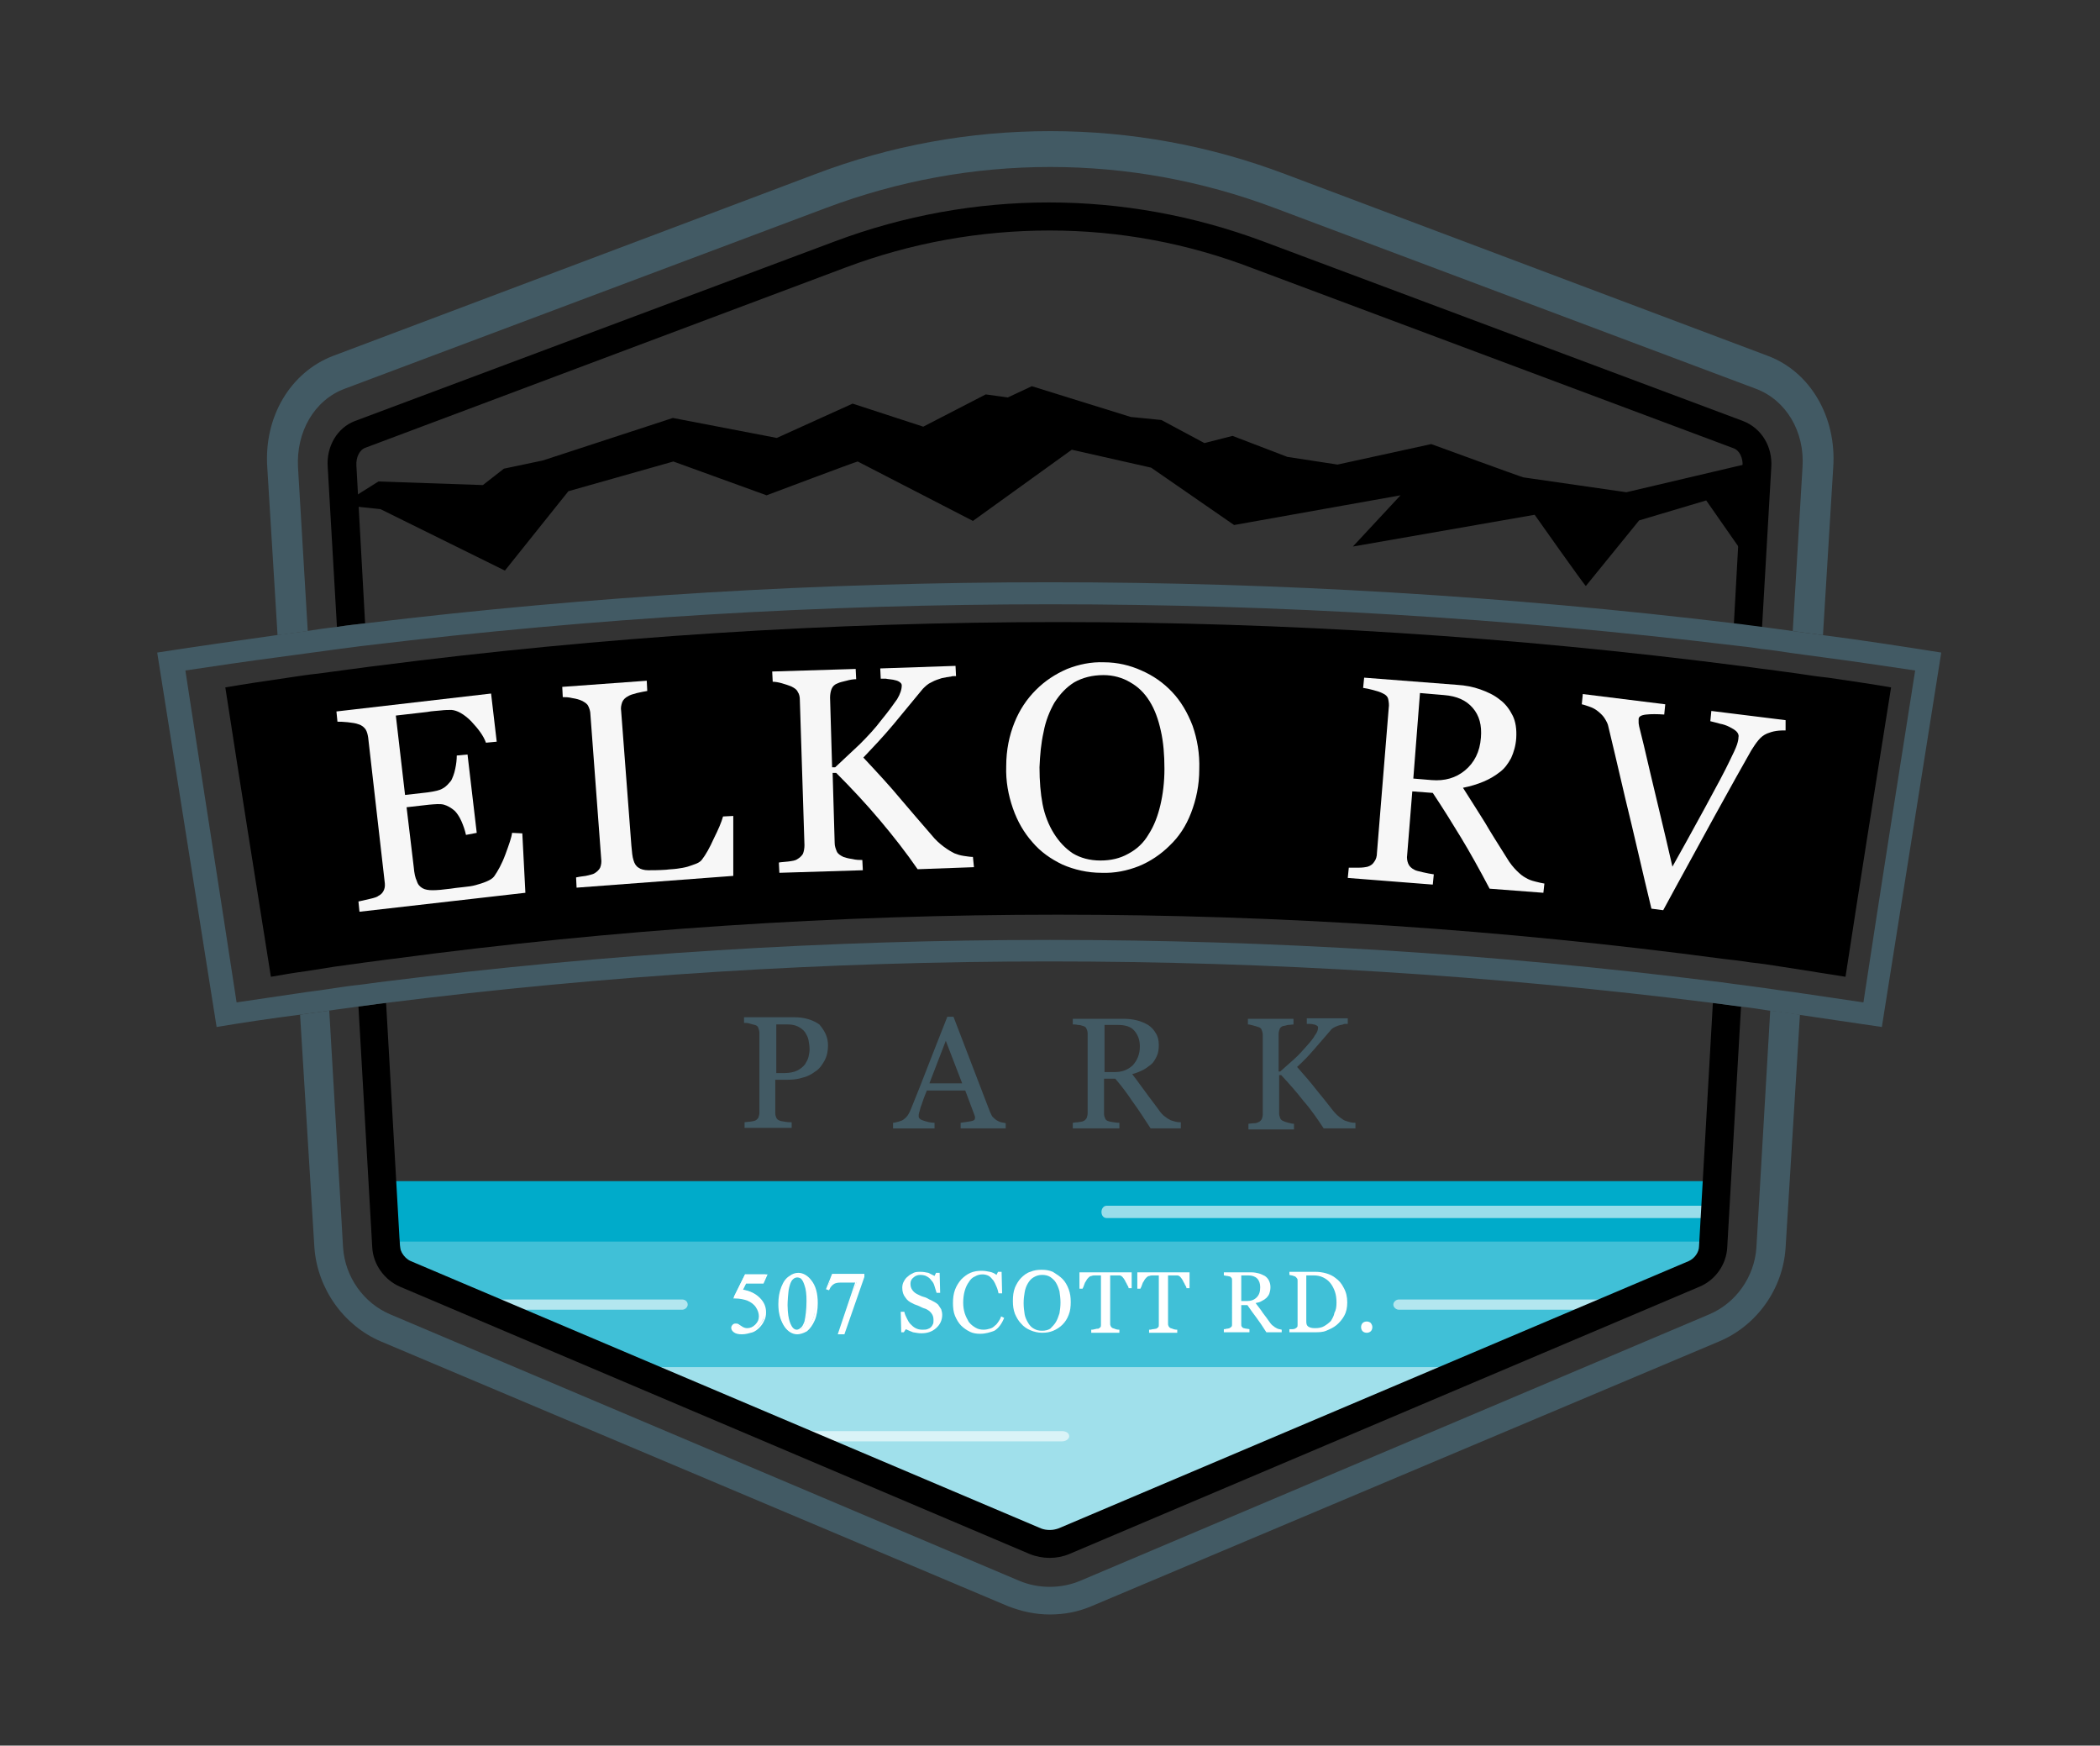 <?xml version="1.0" encoding="UTF-8"?> <svg xmlns="http://www.w3.org/2000/svg" xmlns:xlink="http://www.w3.org/1999/xlink" version="1.1" id="Layer_1" x="0px" y="0px" viewBox="0 0 410.1 340.8" style="enable-background:new 0 0 410.1 340.8;" xml:space="preserve"><rect x="0" y="0" width="410.1" height="340.8" fill="#333333" stroke="none"/> <style type="text/css"> .st0{fill-rule:evenodd;clip-rule:evenodd;fill:#00ABCA;} .st1{opacity:0.25;fill-rule:evenodd;clip-rule:evenodd;fill:#FFFFFF;} .st2{opacity:0.5;fill-rule:evenodd;clip-rule:evenodd;fill:#FFFFFF;} .st3{opacity:0.6;fill:#FFFFFF;} .st4{fill:#425A64;} .st5{fill:#F7F7F7;} .st6{fill:#FFFFFF;} </style> <path d="M317.6,96.1l-20.1-2.9c-0.2,0-18-6.5-18-6.5l-18.3,4l-9.8-1.5l-10.7-4.1l-5.5,1.4l-8.4-4.5l-6-0.6l-19.3-6l-4.7,2.2 l-4.3-0.6l-12.2,6.3l-13.8-4.5l-14.8,6.7l-20.3-3.9l-25.4,8.3l-7.6,1.6l-4.1,3.2l-20.4-0.7l-7.3,4.6l7.7,0.8l24.3,12l12.4-15.5 l20.5-5.8l18.2,6.6c0,0,17.8-6.7,17.8-6.6l22.5,11.6l19.3-13.9l15.5,3.5l16.2,11.2l32.5-5.8l-9.3,10l35.5-6.2c0,0,9.8,13.9,10,13.9 l10.4-12.8l13.1-3.9l9.7,13.9l0.4-9.7l-0.6-11.7L317.6,96.1z"></path> <g> <path class="st0" d="M78.6,245.2c0.4,0.7,1,1.3,1.7,1.6L203.4,299c0.5,0.2,1.1,0.3,1.7,0.3c0.6,0,1.1-0.1,1.7-0.3l123.1-52.2 c1.1-0.5,2-1.7,2-2.9l1.7-13.3H76.5l1.7,13.3C78.3,244.3,78.4,244.8,78.6,245.2z"></path> <path class="st1" d="M78.6,245.2c0.4,0.7,1,1.3,1.7,1.6L203.4,299c0.5,0.2,1.1,0.3,1.7,0.3c0.6,0,1.1-0.1,1.7-0.3l123.1-52.2 c1.1-0.5,2-1.7,2-2.9l0.1-1.5H78.1l0.1,1.5C78.3,244.3,78.4,244.8,78.6,245.2z"></path> <path class="st2" d="M205,299.4c0.6,0,1.1-0.1,1.7-0.3l75.9-32.2H127.5l75.9,32.2C203.9,299.3,204.5,299.4,205,299.4z"></path> <path class="st3" d="M216.1,237.8h118.1c0.6,0,1-0.6,1-1.2c0-0.7-0.5-1.2-1-1.2H216.1c-0.6,0-1,0.6-1,1.2 C215.1,237.3,215.5,237.8,216.1,237.8z"></path> <path class="st3" d="M153.3,281.4h54.1c0.8,0,1.4-0.5,1.4-1c0-0.6-0.6-1-1.4-1h-54.1c-0.8,0-1.4,0.5-1.4,1 C151.9,280.9,152.6,281.4,153.3,281.4z"></path> </g> <path class="st4" d="M351.5,198.1l-2.8,45.5c-0.5,8-5.6,15.2-13,18.3l-122.6,51.7c-2.6,1.1-5.3,1.6-8.1,1.6c-2.8,0-5.5-0.6-8.1-1.6 L74.4,261.9c-7.3-3.1-12.4-10.3-13-18.3l-2.8-45.5c1.9-0.3,3.8-0.5,5.7-0.8l2.7,46.3c0.4,5.7,4,10.8,9.2,13l122.8,52 c1.9,0.8,3.9,1.2,6,1.2c2.1,0,4.1-0.4,6-1.2l122.8-52c5.2-2.2,8.8-7.3,9.2-13l2.7-46.3C347.6,197.5,349.5,197.8,351.5,198.1z"></path> <path class="st4" d="M358,91.3l-2,32.7c-2-0.3-3.9-0.5-5.9-0.8l1.9-31.9c0.5-7-3.2-13.2-9.1-15.4l-94-35.3c-14.1-5.3-28.8-8-43.8-8 c-15,0-29.7,2.7-43.8,8l-94,35.3c-5.9,2.2-9.5,8.4-9.1,15.4l1.9,31.9c-2,0.3-3.9,0.5-5.9,0.8l-2-32.7c-0.7-9.9,4.5-18.6,12.8-21.8 L159.2,34c14.7-5.6,30.2-8.4,45.9-8.4c15.7,0,31.1,2.8,45.9,8.4l94.3,35.5C353.5,72.6,358.7,81.4,358,91.3z"></path> <path class="st3" d="M92.5,255.7h40.7c0.6,0,1.1-0.5,1.1-1c0-0.6-0.5-1-1.1-1H92.5c-0.6,0-1.1,0.5-1.1,1 C91.4,255.2,91.9,255.7,92.5,255.7z"></path> <path class="st3" d="M273.2,255.7h43.5c0.6,0,1.1-0.5,1.1-1c0-0.6-0.5-1-1.1-1h-43.5c-0.6,0-1.1,0.5-1.1,1 C272.1,255.2,272.6,255.7,273.2,255.7z"></path> <path d="M340,196.5l-2.7,47.1c-0.2,3.3-2.3,6.3-5.4,7.6l-123.1,52.2c-2.4,1-5.2,1-7.7,0L78.1,251.2c-3-1.3-5.2-4.3-5.4-7.6 l-2.7-47.1c1.8-0.2,3.6-0.5,5.4-0.7l2.7,47.5c0,0.5,0.2,0.9,0.4,1.3c0.4,0.7,1,1.3,1.7,1.6l123.1,52.2c0.5,0.2,1.1,0.3,1.7,0.3 c0.6,0,1.1-0.1,1.7-0.3l123.1-52.2c1.1-0.5,2-1.7,2-2.9l2.7-47.5C336.3,196,338.2,196.3,340,196.5z"></path> <path d="M345.9,91.3l-1.8,31.2c-1.8-0.2-3.6-0.5-5.5-0.7l1.7-30.8c0.1-1.6-0.6-3.1-1.8-3.5l-93.8-35.1C232,47.5,218.6,45,205,45 c-13.6,0-27,2.4-39.8,7.2L71.4,87.4c-1.2,0.4-1.9,1.9-1.8,3.5l1.7,30.8c-1.8,0.2-3.6,0.4-5.5,0.7l-1.8-31.2c-0.3-4.1,1.9-7.7,5.3-9 l93.8-35.1c27-10.1,56.4-10.1,83.5,0l93.8,35.1C344,83.6,346.2,87.2,345.9,91.3z"></path> <path class="st4" d="M356,124c-2-0.3-3.9-0.5-5.9-0.8c-2-0.3-3.9-0.5-5.9-0.8c-1.8-0.2-3.6-0.5-5.5-0.7 c-88.8-10.7-178.6-10.7-267.4,0c-1.8,0.2-3.6,0.4-5.5,0.7c-2,0.2-4,0.5-5.9,0.8c-2,0.3-3.9,0.5-5.9,0.8c-7.8,1.1-15.5,2.2-23.3,3.4 c3.9,24.4,7.7,48.7,11.6,73.1c5.4-0.9,10.8-1.7,16.3-2.4c1.9-0.3,3.8-0.5,5.7-0.8c1.9-0.3,3.8-0.5,5.7-0.8c1.8-0.2,3.6-0.5,5.4-0.7 c86-10.8,173-10.8,259,0c1.8,0.2,3.6,0.5,5.4,0.7c1.9,0.2,3.8,0.5,5.7,0.8c1.9,0.3,3.8,0.5,5.7,0.8c5.4,0.8,10.9,1.6,16.3,2.4 c3.9-24.4,7.7-48.7,11.6-73.1C371.5,126.2,363.8,125,356,124z M363.9,195.7c-4.1-0.6-8.1-1.2-12.2-1.8c-1.9-0.3-3.8-0.5-5.7-0.8 c-1.9-0.3-3.8-0.5-5.8-0.8c-1.8-0.2-3.6-0.5-5.4-0.7c-86.2-10.8-173.3-10.8-259.5,0c-1.8,0.2-3.6,0.5-5.4,0.7 c-1.9,0.2-3.8,0.5-5.8,0.8c-1.9,0.3-3.8,0.5-5.7,0.8c-4.1,0.6-8.1,1.2-12.2,1.8c-3.3-21.6-6.7-43.2-10-64.8c6-0.9,12.1-1.8,18.2-2.6 c2-0.3,3.9-0.5,5.9-0.8c2-0.3,3.9-0.5,5.9-0.8c1.8-0.2,3.6-0.5,5.5-0.7c88.6-10.7,178.2-10.7,266.9,0c1.8,0.2,3.6,0.4,5.4,0.7 c2,0.2,3.9,0.5,5.9,0.8c2,0.3,3.9,0.5,5.9,0.8c6.1,0.8,12.1,1.7,18.2,2.6C370.6,152.4,367.2,174,363.9,195.7z"></path> <path d="M369.3,134.2c-3,18.8-6,37.6-8.9,56.5c-2.3-0.4-4.6-0.7-6.9-1.1c-1.9-0.3-3.8-0.6-5.8-0.9c-1.9-0.3-3.8-0.6-5.8-0.8 c-1.8-0.3-3.6-0.5-5.4-0.7c-86.2-11.5-173.6-11.5-259.8,0c-1.8,0.2-3.6,0.5-5.4,0.7c-1.9,0.3-3.8,0.5-5.8,0.8 c-1.9,0.3-3.8,0.6-5.7,0.9c-2.3,0.3-4.6,0.7-6.9,1.1c-3-18.8-6-37.7-8.9-56.5c4.1-0.7,8.2-1.3,12.3-1.9c2-0.3,3.9-0.6,5.9-0.8 c2-0.3,3.9-0.5,5.9-0.8c1.8-0.2,3.6-0.5,5.4-0.7c88.4-11.4,177.9-11.4,266.3,0c1.8,0.2,3.6,0.5,5.4,0.7c2,0.3,3.9,0.5,5.9,0.8 c2,0.3,3.9,0.6,5.9,0.8C361.1,132.9,365.2,133.5,369.3,134.2z"></path> <g> <path class="st5" d="M102,162.7l0.6,11.6L70.2,178l-0.2-2c0.5-0.1,1.3-0.3,2.2-0.5c0.9-0.2,1.5-0.4,1.7-0.6 c0.6-0.3,0.9-0.7,1.1-1.2c0.2-0.5,0.2-1,0.1-1.7L71.9,144c-0.1-0.6-0.2-1.1-0.5-1.6c-0.3-0.4-0.7-0.8-1.4-1 c-0.5-0.2-1.2-0.3-2.1-0.4c-0.9-0.1-1.5-0.1-2-0.1l-0.2-2l30.2-3.5l1.1,9.4l-2.1,0.2c-0.5-1.4-1.5-2.7-2.9-4.2 c-1.4-1.4-2.7-2.1-3.8-2.2c-0.6,0-1.3,0-2.1,0.1c-0.8,0.1-1.7,0.1-2.7,0.3l-6.1,0.7l1.8,15.5l4.4-0.5c1.4-0.2,2.4-0.4,3-0.8 c0.6-0.3,1.1-0.9,1.6-1.5c0.3-0.6,0.6-1.3,0.8-2.3c0.2-0.9,0.3-1.8,0.3-2.6l2.1-0.2l1.8,15.3L91,163c-0.2-0.9-0.5-1.8-0.9-2.7 c-0.4-0.9-0.9-1.6-1.3-2c-0.7-0.6-1.4-1-2.1-1.2s-1.7-0.1-2.9,0l-4.4,0.5l1.4,11.7c0.1,1.2,0.3,2.1,0.6,2.7 c0.2,0.7,0.6,1.1,1.1,1.4c0.5,0.3,1.2,0.4,2,0.4c0.8,0,2-0.1,3.5-0.3c0.6-0.1,1.4-0.2,2.4-0.3c1-0.1,1.8-0.2,2.5-0.4 c0.7-0.2,1.4-0.4,2.1-0.7c0.7-0.3,1.2-0.6,1.5-1c0.7-1,1.5-2.4,2.2-4.3c0.7-1.9,1.2-3.3,1.3-4.2L102,162.7z"></path> <path class="st5" d="M143.2,159.3l0,11.7l-30.6,2.3l-0.1-2c0.4-0.1,1.1-0.2,1.9-0.3c0.8-0.2,1.4-0.3,1.7-0.5 c0.5-0.3,0.9-0.7,1.1-1.1c0.2-0.5,0.3-1.1,0.2-1.8l-2.1-28.1c0-0.6-0.2-1.2-0.4-1.6c-0.2-0.5-0.7-0.8-1.3-1.1 c-0.4-0.2-1.1-0.4-1.8-0.5c-0.8-0.2-1.4-0.2-1.9-0.2l-0.1-2l16.5-1.2l0.1,2c-0.5,0.1-1.2,0.2-2,0.4c-0.8,0.2-1.4,0.4-1.7,0.6 c-0.6,0.3-1,0.7-1.2,1.2c-0.2,0.6-0.3,1.1-0.2,1.7l2,26.3c0.1,1.2,0.2,2.2,0.4,2.8c0.2,0.7,0.5,1.2,1,1.5c0.4,0.3,1.1,0.5,1.9,0.5 c0.8,0,2,0,3.5-0.1c0.7-0.1,1.4-0.1,2.1-0.2c0.7-0.1,1.4-0.2,2.1-0.4c0.6-0.2,1.2-0.4,1.7-0.6c0.5-0.2,0.9-0.5,1.1-0.8 c0.7-0.9,1.5-2.3,2.3-4.1c0.9-1.8,1.5-3.2,1.8-4.3L143.2,159.3z"></path> <path class="st5" d="M190.2,169.3l-11,0.4c-2.2-3.2-4.7-6.4-7.4-9.6c-2.7-3.2-5.5-6.2-8.5-9.2l-0.7,0l0.4,13.7 c0,0.6,0.2,1.1,0.4,1.6c0.2,0.5,0.7,0.8,1.3,1.1c0.3,0.1,0.9,0.3,1.7,0.4c0.8,0.2,1.5,0.2,2,0.2l0.1,2l-16.3,0.5l-0.1-2 c0.4-0.1,1-0.1,1.8-0.2c0.8-0.1,1.4-0.2,1.7-0.4c0.5-0.3,0.9-0.6,1.2-1.1c0.2-0.5,0.3-1.1,0.3-1.7l-0.9-28.3c0-0.6-0.1-1.2-0.4-1.6 c-0.2-0.5-0.7-0.8-1.3-1.1c-0.5-0.2-1.1-0.4-1.8-0.6c-0.7-0.2-1.3-0.3-1.8-0.3l-0.1-2l16.3-0.5l0.1,2c-0.5,0-1.2,0.1-1.9,0.3 c-0.8,0.2-1.3,0.3-1.7,0.5c-0.6,0.2-1,0.6-1.2,1.1c-0.2,0.5-0.3,1.1-0.3,1.7l0.4,13.6l0.6,0c1.6-1.5,3.2-3,4.8-4.5 c1.6-1.6,3-3.1,4.2-4.7c1.4-1.7,2.4-3.1,3.1-4.1c0.6-1,0.9-1.9,0.9-2.7c0-0.3-0.2-0.5-0.5-0.7c-0.3-0.2-0.7-0.3-1.2-0.4 c-0.5-0.1-1-0.1-1.4-0.2c-0.4,0-0.7,0-1,0l-0.1-2l14.7-0.5l0.1,2c-0.1,0-0.2,0-0.4,0c-0.2,0-0.4,0-0.6,0.1c-0.3,0-0.5,0.1-0.8,0.1 c-0.3,0.1-0.6,0.1-1,0.2c-0.6,0.2-1.3,0.4-2,0.8c-0.7,0.3-1.2,0.8-1.7,1.3c-1.8,2.2-3.7,4.5-5.7,6.9c-2,2.4-4,4.5-5.9,6.5 c2.9,3.1,5.3,5.7,7.2,8c1.9,2.2,3.9,4.6,6.1,7.1c0.8,1,1.6,1.7,2.4,2.3c0.8,0.6,1.5,1,2.1,1.3c0.5,0.2,1.1,0.4,1.8,0.5 c0.7,0.1,1.3,0.2,1.8,0.2L190.2,169.3z"></path> <path class="st5" d="M228.9,135.1c1.7,1.8,3,4,4,6.6c0.9,2.6,1.4,5.4,1.3,8.5c0,3.1-0.6,5.9-1.6,8.5s-2.4,4.7-4.2,6.4 c-1.7,1.7-3.8,3.1-6,4c-2.3,0.9-4.7,1.4-7.3,1.3c-2.7,0-5.3-0.6-7.6-1.6c-2.3-1.1-4.3-2.5-5.9-4.4c-1.6-1.8-2.9-4-3.8-6.6 c-0.9-2.6-1.4-5.3-1.3-8.2c0-3.2,0.6-6,1.6-8.5c1-2.5,2.4-4.6,4.2-6.4c1.8-1.8,3.8-3.1,6.1-4.1c2.3-0.9,4.7-1.4,7.2-1.3 c2.6,0,5.1,0.6,7.3,1.6C225.2,131.9,227.2,133.3,228.9,135.1z M224.3,162.9c1.1-1.7,1.8-3.6,2.3-5.7c0.5-2.1,0.8-4.5,0.8-7.1 c0-2.7-0.2-5.2-0.7-7.4c-0.5-2.3-1.2-4.2-2.2-5.8c-1-1.6-2.2-2.8-3.8-3.7c-1.5-0.9-3.3-1.4-5.2-1.4c-2.2,0-4.1,0.5-5.7,1.4 c-1.6,1-2.8,2.3-3.9,4c-0.9,1.6-1.7,3.5-2.1,5.7c-0.5,2.2-0.7,4.5-0.8,6.9c0,2.7,0.2,5.1,0.6,7.2c0.4,2.1,1.2,4.1,2.2,5.7 c1,1.6,2.2,2.9,3.7,3.9c1.5,0.9,3.3,1.4,5.4,1.4c2,0,3.8-0.4,5.4-1.3C222,165.8,223.3,164.6,224.3,162.9z"></path> <path class="st5" d="M301.4,174.3l-10.5-0.8c-2-3.8-3.9-7.2-5.6-10c-1.7-2.8-3.5-5.7-5.5-8.7l-4-0.3l-1,12.4 c-0.1,0.6,0,1.2,0.2,1.7c0.2,0.5,0.6,0.9,1.2,1.2c0.3,0.2,0.9,0.3,1.7,0.5c0.8,0.2,1.5,0.3,2.1,0.4l-0.2,2l-16.6-1.3l0.2-2 c0.4,0,1.1,0,1.9,0c0.8,0,1.4-0.1,1.8-0.2c0.6-0.2,1-0.5,1.3-1c0.3-0.4,0.5-1,0.5-1.7l2.3-28.3c0.1-0.6,0-1.2-0.1-1.7 c-0.1-0.5-0.5-0.9-1.2-1.2c-0.4-0.2-1-0.4-1.8-0.6c-0.7-0.2-1.3-0.3-1.9-0.4l0.2-2l18.1,1.4c1.7,0.1,3.2,0.4,4.6,0.9 c1.4,0.5,2.7,1.1,3.8,2c1.1,0.8,1.9,1.9,2.5,3.1c0.6,1.2,0.8,2.7,0.7,4.4c-0.1,1.5-0.5,2.8-1,3.9c-0.6,1.1-1.3,2.1-2.3,2.8 c-0.9,0.7-1.9,1.3-3.1,1.8c-1.2,0.5-2.5,0.9-4,1.2c1.7,2.7,3.2,5,4.3,6.8c1.1,1.9,2.5,4.1,4.2,6.8c0.7,1.2,1.4,2,2,2.6 c0.6,0.6,1.2,1.1,1.8,1.4c0.5,0.3,1,0.5,1.8,0.7c0.7,0.2,1.3,0.3,1.8,0.4L301.4,174.3z M289.2,144c0.2-2.4-0.3-4.3-1.6-5.8 c-1.3-1.5-3.1-2.3-5.6-2.5l-4.7-0.4L276,152l3.6,0.3c2.5,0.2,4.7-0.4,6.5-1.9C287.9,148.9,289,146.8,289.2,144z"></path> <path class="st5" d="M348.7,142.6c-0.5,0-1.1,0-1.8,0.1c-0.7,0.1-1.3,0.3-1.8,0.5c-0.7,0.3-1.2,0.7-1.7,1.3c-0.5,0.6-0.9,1.2-1.4,2 c-1.6,2.8-4,7.1-7.2,12.9c-3.2,5.9-6.6,12-10,18.3l-2.3-0.3c-1.8-7.4-3.4-14.6-5.1-21.5c-1.6-6.9-2.7-11.5-3.3-14 c-0.1-0.6-0.4-1.1-0.7-1.6c-0.3-0.5-0.7-0.9-1.3-1.4c-0.5-0.4-1-0.7-1.6-0.9c-0.6-0.2-1.1-0.4-1.6-0.5l0.2-2l16.1,2l-0.2,2 c-1.4-0.1-2.6-0.1-3.5,0c-1,0.1-1.5,0.4-1.5,0.9c0,0.2,0,0.4,0,0.7c0,0.3,0.1,0.5,0.1,0.7c0.5,1.9,1.2,4.9,2.2,9.2 c1,4.3,2.5,10.3,4.3,18.2c1.8-3.2,3.9-7,6.3-11.4c2.4-4.4,4-7.4,4.8-9.1c0.8-1.6,1.3-2.7,1.5-3.3c0.2-0.6,0.3-1.1,0.3-1.5 c0.1-0.4-0.1-0.8-0.4-1.1c-0.3-0.3-0.8-0.6-1.4-0.9c-0.6-0.3-1.2-0.5-1.8-0.6c-0.6-0.2-1.2-0.3-1.9-0.5l0.2-2l14.5,1.8L348.7,142.6 z"></path> </g> <g> <path class="st4" d="M161.7,204.1c0,1.1-0.2,2.1-0.7,3s-1,1.6-1.8,2.1c-0.8,0.6-1.6,1-2.5,1.2c-0.9,0.3-1.9,0.4-2.9,0.4h-2.4v6.5 c0,0.4,0.1,0.7,0.2,0.9c0.1,0.3,0.4,0.5,0.7,0.6c0.2,0.1,0.5,0.1,1,0.2c0.5,0.1,0.9,0.1,1.3,0.1v1.1h-9.2v-1.1c0.2,0,0.6-0.1,1-0.1 c0.5-0.1,0.8-0.1,1-0.2c0.3-0.1,0.5-0.3,0.7-0.6c0.1-0.3,0.2-0.6,0.2-1v-15.5c0-0.4-0.1-0.7-0.2-1c-0.1-0.3-0.3-0.5-0.7-0.6 c-0.4-0.1-0.8-0.2-1.1-0.3c-0.4-0.1-0.7-0.1-1-0.1v-1.1h9.8c2,0,3.6,0.5,4.9,1.4C161.1,201.3,161.7,202.5,161.7,204.1z M157.2,207.8c0.3-0.5,0.6-1,0.7-1.5c0.1-0.5,0.2-1,0.2-1.4c0-0.6-0.1-1.2-0.2-1.8c-0.1-0.6-0.4-1.1-0.7-1.6 c-0.4-0.5-0.8-0.8-1.4-1.1c-0.6-0.3-1.3-0.4-2.1-0.4h-2.1v9.5h1.5c1.1,0,2-0.2,2.6-0.5C156.3,208.7,156.8,208.3,157.2,207.8z"></path> <path class="st4" d="M196.5,220.3h-8.9v-1.1c0.8-0.1,1.4-0.2,2-0.3s0.8-0.3,0.8-0.6c0-0.1,0-0.2,0-0.3c0-0.1-0.1-0.2-0.1-0.3 l-1.8-4.8h-7.5c-0.3,0.7-0.5,1.3-0.7,1.8c-0.2,0.5-0.3,1-0.5,1.4c-0.1,0.4-0.2,0.8-0.3,1.1c-0.1,0.3-0.1,0.5-0.1,0.7 c0,0.4,0.3,0.7,1,0.9c0.6,0.2,1.3,0.4,2.1,0.4v1.1h-8.1v-1.1c0.3,0,0.6-0.1,1-0.2c0.4-0.1,0.7-0.2,1-0.4c0.4-0.3,0.7-0.6,0.9-0.9 c0.2-0.3,0.4-0.7,0.6-1.2c1.1-2.7,2.3-5.7,3.6-9.1s2.5-6.3,3.5-8.9h1.2l7.1,18.5c0.2,0.4,0.3,0.7,0.5,1c0.2,0.2,0.5,0.5,0.8,0.7 c0.2,0.1,0.5,0.3,0.9,0.4c0.4,0.1,0.7,0.1,0.9,0.2V220.3z M187.9,211.5l-3.2-8.3l-3.2,8.3H187.9z"></path> <path class="st4" d="M230.5,220.3h-5.8c-1.3-2-2.4-3.7-3.5-5.2c-1-1.5-2.1-3-3.4-4.5h-2.2v6.8c0,0.4,0.1,0.7,0.2,0.9 c0.1,0.3,0.3,0.5,0.7,0.6c0.2,0.1,0.5,0.1,1,0.2c0.5,0.1,0.8,0.1,1.1,0.1v1.1h-9.1v-1.1c0.2,0,0.6-0.1,1-0.1c0.5-0.1,0.8-0.1,1-0.2 c0.3-0.1,0.5-0.3,0.7-0.6c0.1-0.3,0.2-0.6,0.2-1v-15.5c0-0.4-0.1-0.7-0.2-0.9c-0.1-0.3-0.3-0.5-0.7-0.6c-0.3-0.1-0.6-0.2-1-0.2 c-0.4-0.1-0.7-0.1-1-0.1v-1.1h9.9c0.9,0,1.8,0.1,2.6,0.3c0.8,0.2,1.5,0.5,2.2,0.9c0.6,0.4,1.1,0.9,1.5,1.6c0.4,0.6,0.6,1.4,0.6,2.3 c0,0.8-0.1,1.6-0.4,2.2c-0.3,0.6-0.6,1.2-1.1,1.6c-0.5,0.4-1,0.8-1.6,1.1c-0.6,0.3-1.3,0.6-2.1,0.8c1.1,1.4,1.9,2.6,2.6,3.5 c0.7,1,1.6,2.1,2.6,3.5c0.4,0.6,0.8,1,1.2,1.3c0.4,0.3,0.7,0.5,1.1,0.7c0.3,0.1,0.6,0.2,1,0.3c0.4,0.1,0.7,0.1,1,0.1V220.3z M222.6,204.3c0-1.3-0.4-2.3-1.1-3.1c-0.7-0.8-1.8-1.1-3.2-1.1h-2.6v9.2h2c1.4,0,2.5-0.4,3.5-1.3 C222.1,207,222.6,205.8,222.6,204.3z"></path> <path class="st4" d="M264.5,220.3h-6c-1.2-1.8-2.4-3.6-3.9-5.3c-1.4-1.8-2.9-3.5-4.4-5.1h-0.4v7.5c0,0.3,0.1,0.6,0.2,0.9 c0.1,0.3,0.4,0.5,0.7,0.6c0.2,0.1,0.5,0.2,0.9,0.3c0.4,0.1,0.8,0.2,1.1,0.2v1.1h-8.9v-1.1c0.2,0,0.6-0.1,1-0.1 c0.4,0,0.8-0.1,0.9-0.2c0.3-0.1,0.5-0.3,0.7-0.6c0.1-0.3,0.2-0.6,0.2-0.9V202c0-0.3-0.1-0.6-0.2-0.9c-0.1-0.3-0.3-0.5-0.7-0.6 c-0.3-0.1-0.6-0.2-1-0.3c-0.4-0.1-0.7-0.2-1-0.2v-1.1h8.9v1.1c-0.3,0-0.6,0.1-1.1,0.1c-0.4,0.1-0.7,0.2-0.9,0.2 c-0.3,0.1-0.6,0.3-0.7,0.6c-0.1,0.3-0.2,0.6-0.2,0.9v7.4h0.3c0.9-0.8,1.8-1.6,2.7-2.4c0.9-0.8,1.7-1.7,2.4-2.5 c0.8-0.9,1.4-1.6,1.7-2.2c0.4-0.5,0.6-1,0.6-1.5c0-0.2-0.1-0.3-0.3-0.4c-0.2-0.1-0.4-0.2-0.6-0.2c-0.3-0.1-0.5-0.1-0.8-0.1 c-0.2,0-0.4,0-0.5,0v-1.1h8v1.1c0,0-0.1,0-0.2,0c-0.1,0-0.2,0-0.3,0c-0.1,0-0.3,0-0.4,0.1c-0.1,0-0.3,0.1-0.5,0.1 c-0.4,0.1-0.7,0.2-1.1,0.4c-0.4,0.2-0.7,0.4-0.9,0.7c-1,1.2-2.1,2.4-3.2,3.7c-1.1,1.3-2.2,2.4-3.3,3.4c1.5,1.7,2.8,3.2,3.8,4.5 c1,1.2,2.1,2.6,3.2,4c0.4,0.5,0.9,1,1.3,1.3c0.4,0.3,0.8,0.6,1.1,0.7c0.3,0.1,0.6,0.2,1,0.3c0.4,0.1,0.7,0.1,1,0.1V220.3z"></path> </g> <g> <g> <path class="st6" d="M149.5,248.9l-0.6,1.4h-3.4l-0.7,1.5c1.5,0.2,2.6,0.8,3.5,1.6c0.7,0.8,1.1,1.6,1.1,2.6c0,0.6-0.1,1.1-0.4,1.6 c-0.2,0.5-0.5,0.9-0.9,1.3c-0.4,0.4-0.8,0.6-1.2,0.9c-0.6,0.3-1.3,0.5-2,0.5c-0.7,0-1.2-0.1-1.5-0.3c-0.3-0.2-0.5-0.5-0.5-0.8 c0-0.2,0.1-0.3,0.2-0.4c0.1-0.1,0.3-0.2,0.5-0.2c0.1,0,0.3,0,0.4,0.1c0.1,0,0.3,0.2,0.6,0.3c0.4,0.3,0.8,0.4,1.3,0.4 c0.6,0,1.2-0.2,1.7-0.7c0.5-0.5,0.7-1.1,0.7-1.8c0-0.7-0.2-1.3-0.7-1.9s-1-1-1.8-1.4c-0.6-0.2-1.4-0.4-2.5-0.4l2.2-4.4H149.5z"></path> <path class="st6" d="M144.9,260.5c-0.7,0-1.2-0.1-1.6-0.4c-0.4-0.3-0.5-0.6-0.5-0.9c0-0.2,0.1-0.4,0.3-0.6 c0.2-0.2,0.4-0.2,0.6-0.2c0.2,0,0.3,0,0.5,0.1c0.1,0.1,0.3,0.2,0.6,0.4c0.4,0.3,0.8,0.4,1.1,0.4c0.6,0,1.1-0.2,1.6-0.7 c0.5-0.5,0.7-1,0.7-1.6c0-0.6-0.2-1.2-0.6-1.8c-0.4-0.6-1-1-1.7-1.3c-0.6-0.2-1.4-0.4-2.4-0.4l-0.3,0l2.3-4.7h4.4l-0.8,1.8h-3.4 l-0.6,1.2c1.4,0.2,2.5,0.8,3.3,1.6c0.8,0.8,1.2,1.7,1.2,2.8c0,0.6-0.1,1.2-0.4,1.7c-0.2,0.5-0.6,1-0.9,1.3 c-0.4,0.4-0.8,0.7-1.3,0.9C146.3,260.3,145.6,260.5,144.9,260.5z M143.6,258.8c-0.1,0-0.3,0-0.3,0.1c-0.1,0.1-0.1,0.2-0.1,0.3 c0,0.2,0.1,0.4,0.4,0.6c0.3,0.2,0.7,0.3,1.4,0.3c0.6,0,1.3-0.1,1.9-0.4c0.4-0.2,0.8-0.5,1.2-0.8c0.3-0.3,0.6-0.7,0.9-1.2 c0.2-0.5,0.3-1,0.3-1.6c0-1-0.4-1.8-1-2.5c-0.8-0.8-2-1.4-3.4-1.6l-0.3,0l0.9-1.9h3.4l0.5-1h-3.6l-2,4c0.9,0.1,1.7,0.2,2.2,0.4 c0.8,0.3,1.4,0.8,1.9,1.4c0.5,0.6,0.7,1.3,0.7,2c0,0.8-0.3,1.4-0.8,1.9c-0.5,0.5-1.1,0.8-1.8,0.8c-0.5,0-0.9-0.2-1.4-0.5 c-0.3-0.2-0.4-0.3-0.5-0.3C143.9,258.8,143.8,258.8,143.6,258.8z"></path> </g> <g> <path class="st6" d="M152.1,254.6c0-1.3,0.2-2.4,0.6-3.3c0.4-0.9,0.9-1.6,1.5-2.1c0.5-0.4,1-0.5,1.5-0.5c0.9,0,1.6,0.4,2.3,1.3 c0.9,1.1,1.3,2.6,1.3,4.4c0,1.3-0.2,2.4-0.6,3.3c-0.4,0.9-0.9,1.6-1.4,2c-0.6,0.4-1.1,0.6-1.7,0.6c-1.1,0-2-0.6-2.7-1.9 C152.4,257.3,152.1,256.1,152.1,254.6z M153.7,254.8c0,1.5,0.2,2.8,0.6,3.8c0.3,0.8,0.8,1.2,1.4,1.2c0.3,0,0.6-0.1,0.9-0.4 c0.3-0.3,0.6-0.7,0.7-1.3c0.3-0.9,0.4-2.3,0.4-4c0-1.3-0.1-2.3-0.4-3.2c-0.2-0.6-0.5-1.1-0.8-1.3c-0.2-0.2-0.5-0.3-0.8-0.3 c-0.4,0-0.7,0.2-1,0.5c-0.4,0.5-0.7,1.2-0.8,2.2S153.7,253.8,153.7,254.8z"></path> <path class="st6" d="M155.7,260.5c-1.1,0-2.1-0.7-2.8-2c-0.6-1.1-0.9-2.4-0.9-3.9c0-1.3,0.2-2.4,0.6-3.4c0.4-1,0.9-1.7,1.6-2.1 c0.5-0.4,1.1-0.6,1.7-0.6c0.9,0,1.8,0.5,2.5,1.4c0.9,1.1,1.3,2.6,1.3,4.5c0,1.3-0.2,2.5-0.6,3.4c-0.4,0.9-0.9,1.6-1.5,2.1 C156.9,260.3,156.2,260.5,155.7,260.5z M155.8,248.8c-0.5,0-1,0.2-1.4,0.5c-0.6,0.4-1.1,1.1-1.5,2c-0.4,0.9-0.6,2-0.6,3.2 c0,1.5,0.3,2.7,0.9,3.8c0.7,1.2,1.5,1.8,2.5,1.8c0.5,0,1-0.2,1.6-0.6c0.5-0.4,1-1,1.4-1.9c0.4-0.9,0.5-2,0.5-3.2 c0-1.8-0.4-3.3-1.2-4.3C157.3,249.3,156.5,248.8,155.8,248.8z M155.7,260c-0.7,0-1.2-0.5-1.6-1.4c-0.4-1-0.6-2.3-0.6-3.9 c0-1,0.1-1.9,0.2-2.9c0.1-1,0.4-1.8,0.9-2.3c0.3-0.4,0.7-0.6,1.1-0.6l0,0c0.4,0,0.7,0.1,0.9,0.3c0.3,0.3,0.6,0.8,0.8,1.4 c0.3,0.9,0.4,2,0.4,3.3c0,1.7-0.1,3.1-0.4,4.1c-0.2,0.7-0.4,1.2-0.8,1.4C156.4,259.8,156,260,155.7,260z M155.7,249.4 c-0.3,0-0.6,0.1-0.9,0.4c-0.4,0.4-0.6,1.1-0.8,2.1c-0.1,1-0.2,1.9-0.2,2.9c0,1.5,0.2,2.8,0.6,3.7c0.3,0.7,0.7,1.1,1.2,1.1 c0.2,0,0.5-0.1,0.8-0.4c0.3-0.2,0.5-0.7,0.7-1.2c0.2-0.9,0.4-2.3,0.4-4c0-1.3-0.1-2.3-0.4-3.1c-0.2-0.6-0.4-1-0.7-1.3 C156.2,249.5,156,249.4,155.7,249.4z"></path> </g> <g> <path class="st6" d="M162.5,248.9h6v0.3l-3.7,11.1h-0.9l3.4-10.1h-3.1c-0.6,0-1.1,0.1-1.3,0.2c-0.5,0.3-0.8,0.6-1.1,1.2l-0.2-0.1 L162.5,248.9z"></path> <path class="st6" d="M164.9,260.5h-1.3l3.4-10.1h-2.8c-0.6,0-1,0.1-1.2,0.2c-0.4,0.2-0.8,0.6-1,1.1l-0.1,0.2l-0.6-0.2l1.2-3h6.3 l0,0.6L164.9,260.5z M164.1,260.1h0.5l3.7-11v-0.1h-5.7l-0.8,1.9c0.2-0.3,0.5-0.5,0.8-0.7c0.3-0.2,0.8-0.2,1.4-0.2h3.4 L164.1,260.1z"></path> </g> <path class="st6" d="M183.2,254.7c0.2,0.3,0.4,0.6,0.6,0.9c0.1,0.3,0.2,0.7,0.2,1.1c0,1-0.4,1.9-1.2,2.6c-0.8,0.7-1.7,1-2.9,1 c-0.5,0-1-0.1-1.6-0.2c-0.5-0.2-1-0.4-1.4-0.6l-0.4,0.6H176l-0.1-4h0.7c0.1,0.5,0.3,0.9,0.5,1.3c0.2,0.4,0.4,0.8,0.7,1.1 c0.3,0.3,0.6,0.6,1,0.8c0.4,0.2,0.8,0.3,1.3,0.3c0.4,0,0.7,0,1-0.1c0.3-0.1,0.5-0.2,0.7-0.4c0.2-0.2,0.3-0.4,0.4-0.6 c0.1-0.2,0.1-0.5,0.1-0.8c0-0.5-0.1-0.9-0.4-1.3c-0.3-0.4-0.7-0.7-1.2-0.9c-0.4-0.1-0.8-0.3-1.2-0.5s-0.9-0.3-1.2-0.5 c-0.7-0.3-1.2-0.7-1.5-1.2c-0.4-0.5-0.6-1.1-0.6-1.9c0-0.4,0.1-0.9,0.3-1.2c0.2-0.4,0.4-0.7,0.8-1c0.3-0.3,0.7-0.5,1.1-0.7 s0.9-0.2,1.4-0.2c0.5,0,1,0.1,1.5,0.2c0.4,0.2,0.8,0.4,1.2,0.6l0.3-0.6h0.7l0.1,3.9h-0.7c-0.1-0.4-0.3-0.9-0.4-1.3 s-0.3-0.8-0.6-1.1c-0.2-0.3-0.5-0.6-0.9-0.8c-0.3-0.2-0.8-0.3-1.3-0.3c-0.5,0-1,0.2-1.3,0.5c-0.4,0.3-0.6,0.7-0.6,1.2 c0,0.5,0.1,0.9,0.4,1.3s0.6,0.6,1,0.8c0.4,0.2,0.8,0.4,1.2,0.5c0.4,0.1,0.8,0.3,1.1,0.5c0.3,0.1,0.6,0.3,1,0.5 C182.7,254.3,183,254.5,183.2,254.7z"></path> <path class="st6" d="M191.4,260.4c-0.7,0-1.4-0.1-2-0.4c-0.6-0.3-1.2-0.7-1.7-1.2c-0.5-0.5-0.9-1.2-1.2-1.9 c-0.3-0.7-0.4-1.6-0.4-2.5c0-0.9,0.1-1.8,0.4-2.6c0.3-0.8,0.7-1.4,1.2-2c0.5-0.5,1.1-1,1.8-1.3c0.7-0.3,1.4-0.4,2.2-0.4 c0.6,0,1.1,0.1,1.6,0.2c0.5,0.1,0.9,0.3,1.3,0.6l0.3-0.6h0.7l0.1,4.2H195c-0.1-0.4-0.2-0.9-0.4-1.3c-0.2-0.5-0.4-0.9-0.6-1.2 c-0.3-0.4-0.6-0.7-0.9-0.9c-0.4-0.2-0.8-0.3-1.2-0.3c-0.5,0-1,0.1-1.5,0.4c-0.5,0.2-0.9,0.6-1.2,1.1c-0.3,0.4-0.6,1-0.8,1.7 c-0.2,0.7-0.3,1.5-0.3,2.3c0,0.8,0.1,1.4,0.3,2.1c0.2,0.6,0.5,1.2,0.8,1.7c0.4,0.5,0.8,0.8,1.3,1.1c0.5,0.3,1,0.4,1.6,0.4 c0.4,0,0.9-0.1,1.2-0.2c0.4-0.1,0.7-0.3,1-0.6c0.3-0.2,0.5-0.5,0.7-0.8c0.2-0.3,0.4-0.6,0.5-1l0.6,0.3c-0.5,1.2-1.1,2-1.9,2.5 C193.4,260.1,192.5,260.4,191.4,260.4z"></path> <path class="st6" d="M207.5,249.7c0.5,0.5,0.9,1.2,1.2,2c0.3,0.8,0.4,1.6,0.4,2.5c0,0.9-0.1,1.8-0.4,2.5c-0.3,0.8-0.7,1.4-1.2,1.9 c-0.5,0.5-1.1,0.9-1.8,1.2c-0.7,0.3-1.4,0.4-2.2,0.4c-0.8,0-1.6-0.2-2.3-0.5c-0.7-0.3-1.3-0.7-1.8-1.3c-0.5-0.5-0.9-1.2-1.2-1.9 c-0.3-0.8-0.4-1.6-0.4-2.5c0-1,0.1-1.8,0.4-2.6c0.3-0.7,0.7-1.4,1.2-1.9c0.5-0.5,1.1-1,1.8-1.2c0.7-0.3,1.4-0.4,2.2-0.4 c0.8,0,1.5,0.1,2.2,0.4C206.4,248.8,207,249.2,207.5,249.7z M206.2,258.1c0.3-0.5,0.5-1.1,0.7-1.7c0.1-0.6,0.2-1.3,0.2-2.1 c0-0.8-0.1-1.5-0.2-2.2c-0.2-0.7-0.4-1.2-0.7-1.7c-0.3-0.5-0.7-0.8-1.1-1.1c-0.5-0.3-1-0.4-1.6-0.4c-0.7,0-1.2,0.2-1.7,0.5 c-0.5,0.3-0.8,0.7-1.1,1.2c-0.3,0.5-0.5,1.1-0.6,1.7s-0.2,1.3-0.2,2.1c0,0.8,0.1,1.5,0.2,2.2c0.1,0.6,0.4,1.2,0.7,1.7 c0.3,0.5,0.7,0.9,1.1,1.1c0.5,0.3,1,0.4,1.6,0.4c0.6,0,1.1-0.1,1.6-0.4C205.5,259,205.9,258.6,206.2,258.1z"></path> <path class="st6" d="M221,251.5h-0.6c0-0.2-0.1-0.4-0.3-0.7c-0.1-0.3-0.3-0.5-0.4-0.8c-0.2-0.3-0.3-0.5-0.5-0.7 c-0.2-0.2-0.4-0.3-0.6-0.3c-0.2,0-0.4,0-0.6,0c-0.3,0-0.5,0-0.7,0h-0.5v9.4c0,0.2,0,0.3,0.1,0.5c0.1,0.2,0.2,0.3,0.4,0.4 c0.1,0,0.3,0.1,0.6,0.2s0.6,0.1,0.7,0.1v0.6h-5.5v-0.6c0.2,0,0.4,0,0.7-0.1s0.5-0.1,0.7-0.1c0.2-0.1,0.3-0.2,0.4-0.3 c0.1-0.1,0.1-0.3,0.1-0.5V249h-0.5c-0.2,0-0.4,0-0.6,0c-0.3,0-0.5,0-0.7,0.1c-0.2,0-0.4,0.1-0.6,0.3c-0.2,0.2-0.4,0.4-0.5,0.7 c-0.2,0.2-0.3,0.5-0.4,0.8c-0.1,0.3-0.2,0.5-0.3,0.7h-0.6v-3.2H221V251.5z"></path> <path class="st6" d="M232.3,251.5h-0.6c0-0.2-0.1-0.4-0.3-0.7c-0.1-0.3-0.3-0.5-0.4-0.8c-0.2-0.3-0.3-0.5-0.5-0.7 c-0.2-0.2-0.4-0.3-0.6-0.3c-0.2,0-0.4,0-0.6,0c-0.3,0-0.5,0-0.7,0h-0.5v9.4c0,0.2,0,0.3,0.1,0.5c0.1,0.2,0.2,0.3,0.4,0.4 c0.1,0,0.3,0.1,0.6,0.2s0.6,0.1,0.7,0.1v0.6h-5.5v-0.6c0.2,0,0.4,0,0.7-0.1c0.3,0,0.5-0.1,0.7-0.1c0.2-0.1,0.3-0.2,0.4-0.3 c0.1-0.1,0.1-0.3,0.1-0.5V249h-0.5c-0.2,0-0.4,0-0.6,0c-0.3,0-0.5,0-0.7,0.1c-0.2,0-0.4,0.1-0.6,0.3c-0.2,0.2-0.4,0.4-0.5,0.7 c-0.2,0.2-0.3,0.5-0.4,0.8c-0.1,0.3-0.2,0.5-0.3,0.7h-0.6v-3.2h10.2V251.5z"></path> <path class="st6" d="M250.5,260.1h-3.2c-0.7-1.1-1.3-2-1.9-2.8c-0.6-0.8-1.2-1.6-1.8-2.5h-1.2v3.7c0,0.2,0,0.4,0.1,0.5 c0.1,0.1,0.2,0.3,0.4,0.3c0.1,0,0.3,0.1,0.5,0.1c0.2,0,0.5,0.1,0.6,0.1v0.6h-5v-0.6c0.1,0,0.3,0,0.6-0.1c0.3,0,0.4-0.1,0.5-0.1 c0.2-0.1,0.3-0.2,0.4-0.3c0.1-0.1,0.1-0.3,0.1-0.5V250c0-0.2,0-0.4-0.1-0.5c-0.1-0.1-0.2-0.3-0.4-0.3c-0.1,0-0.3-0.1-0.5-0.1 s-0.4-0.1-0.6-0.1v-0.6h5.4c0.5,0,1,0.1,1.4,0.2c0.4,0.1,0.8,0.3,1.2,0.5c0.3,0.2,0.6,0.5,0.8,0.9c0.2,0.4,0.3,0.8,0.3,1.3 c0,0.5-0.1,0.9-0.2,1.2c-0.1,0.3-0.3,0.6-0.6,0.9c-0.2,0.2-0.5,0.4-0.9,0.6c-0.3,0.2-0.7,0.3-1.2,0.4c0.6,0.8,1.1,1.4,1.4,1.9 c0.4,0.5,0.9,1.2,1.4,1.9c0.2,0.3,0.5,0.6,0.7,0.7c0.2,0.2,0.4,0.3,0.6,0.4c0.1,0.1,0.3,0.1,0.5,0.2c0.2,0,0.4,0.1,0.5,0.1V260.1z M246.1,251.3c0-0.7-0.2-1.3-0.6-1.7c-0.4-0.4-1-0.6-1.7-0.6h-1.4v5h1.1c0.8,0,1.4-0.2,1.9-0.7 C245.9,252.8,246.1,252.2,246.1,251.3z"></path> <path class="st6" d="M263.1,254.3c0,1-0.2,1.9-0.6,2.6c-0.4,0.7-0.9,1.3-1.5,1.8c-0.6,0.5-1.3,0.8-2,1.1s-1.5,0.3-2.3,0.3h-4.9 v-0.6c0.2,0,0.4,0,0.6,0c0.3,0,0.4-0.1,0.5-0.1c0.2-0.1,0.3-0.2,0.4-0.3c0.1-0.1,0.1-0.3,0.1-0.5v-8.5c0-0.2,0-0.4-0.1-0.5 c-0.1-0.1-0.2-0.3-0.4-0.4c-0.2-0.1-0.4-0.1-0.6-0.2c-0.2,0-0.4-0.1-0.5-0.1v-0.6h5.1c0.7,0,1.4,0.1,2.1,0.3s1.3,0.5,1.8,0.9 c0.7,0.5,1.2,1.1,1.6,1.9C262.9,252.3,263.1,253.2,263.1,254.3z M261,254.3c0-0.8-0.1-1.5-0.3-2.1c-0.2-0.6-0.5-1.2-0.9-1.7 c-0.4-0.5-0.8-0.8-1.4-1.1c-0.6-0.3-1.2-0.4-1.9-0.4c-0.2,0-0.5,0-0.8,0c-0.3,0-0.5,0-0.6,0v9c0,0.5,0.1,0.8,0.4,1 c0.3,0.2,0.7,0.3,1.3,0.3c0.7,0,1.3-0.1,1.8-0.4s0.9-0.6,1.3-1c0.3-0.5,0.6-1,0.7-1.6C260.9,255.8,261,255.1,261,254.3z"></path> <path class="st6" d="M268,259.1c0,0.3-0.1,0.6-0.3,0.8c-0.2,0.2-0.5,0.3-0.8,0.3c-0.3,0-0.6-0.1-0.8-0.3c-0.2-0.2-0.3-0.5-0.3-0.8 s0.1-0.6,0.3-0.8c0.2-0.2,0.5-0.3,0.8-0.3c0.3,0,0.6,0.1,0.8,0.3C267.9,258.6,268,258.8,268,259.1z"></path> </g> </svg> 
